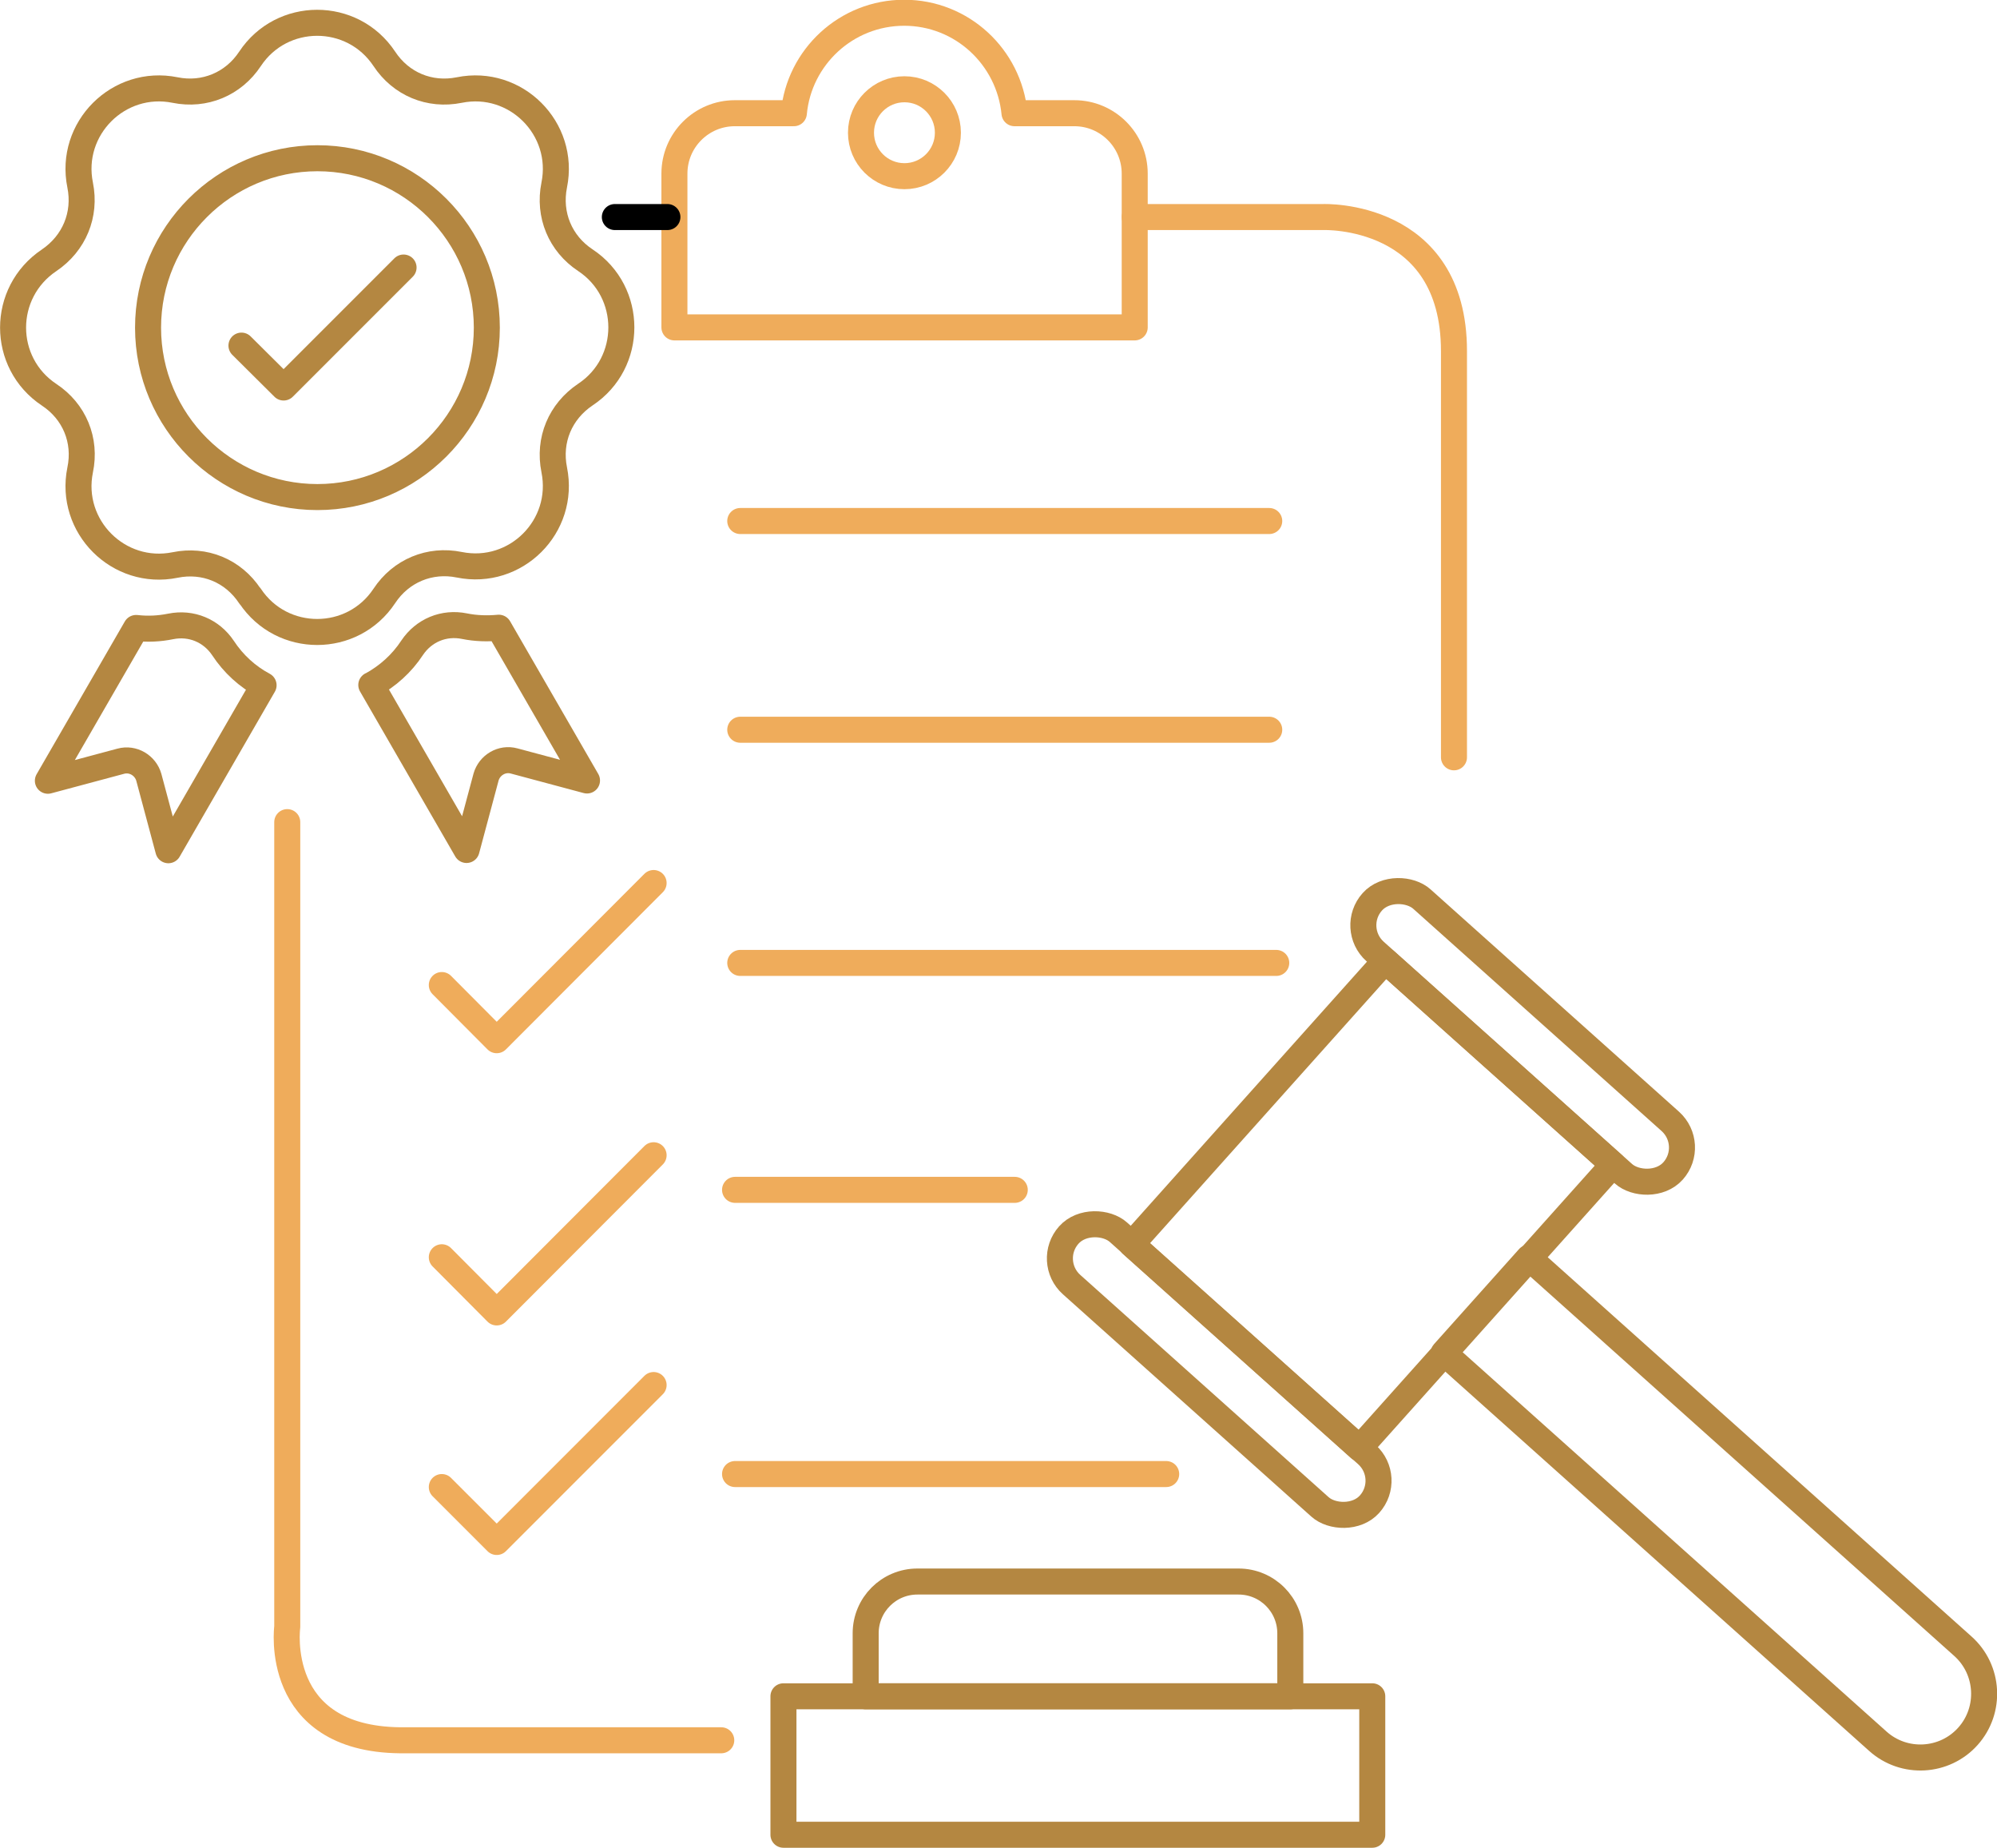 <?xml version="1.0" encoding="UTF-8"?>
<svg id="Layer_2" xmlns="http://www.w3.org/2000/svg" viewBox="0 0 76.75 71">
  <defs>
    <style>
      .cls-1, .cls-2 {
        stroke: #b48741;
      }

      .cls-1, .cls-2, .cls-3, .cls-4, .cls-5 {
        fill: none;
        stroke-linecap: round;
        stroke-linejoin: round;
      }

      .cls-1, .cls-5 {
        fill-rule: evenodd;
      }

      .cls-3 {
        stroke: #000;
      }

      .cls-4, .cls-5 {
        stroke: #efac5b;
      }
    </style>
  </defs>
  <g id="Layer_1-2" data-name="Layer_1">
    <g>
      <path class="cls-1" d="M5.23,24.13l-3.39,5.87,2.8-.75c.47-.13.95.16,1.08.62l.75,2.8,3.66-6.34c-.62-.33-1.16-.82-1.56-1.43-.45-.67-1.22-.99-2.01-.83-.44.09-.89.11-1.32.06Z"/>
      <path class="cls-1" d="M14.27,26.32l3.66,6.34.75-2.8c.13-.46.61-.75,1.08-.62l2.8.75-3.39-5.87c-.43.04-.88.03-1.32-.06-.79-.16-1.56.16-2.01.83-.4.61-.94,1.09-1.56,1.43Z"/>
      <path class="cls-1" d="M9.61,22.9c1.23,1.85,3.94,1.84,5.16,0,.64-.97,1.75-1.43,2.88-1.2,2.17.44,4.09-1.47,3.65-3.65-.23-1.14.23-2.24,1.2-2.89,1.84-1.22,1.84-3.94,0-5.16-.97-.64-1.43-1.75-1.2-2.89.44-2.17-1.48-4.09-3.65-3.65-1.14.23-2.24-.23-2.88-1.2-1.23-1.85-3.94-1.84-5.16,0-.64.97-1.75,1.43-2.88,1.2-2.17-.44-4.09,1.48-3.65,3.65.23,1.14-.23,2.24-1.19,2.89C.04,11.24.04,13.94,1.89,15.17c.97.64,1.43,1.75,1.19,2.89-.44,2.17,1.48,4.09,3.65,3.65,1.12-.23,2.23.21,2.88,1.2h0ZM18.71,12.59c0,3.59-2.92,6.51-6.51,6.51s-6.51-2.92-6.51-6.51,2.92-6.51,6.51-6.51,6.51,2.92,6.51,6.51Z"/>
      <polyline class="cls-1" points="9.28 13.28 10.9 14.89 15.51 10.28"/>
      <polyline class="cls-5" points="16.98 37.85 19.09 39.97 25.12 33.93"/>
      <polyline class="cls-5" points="16.98 48.31 19.09 50.43 25.12 44.39"/>
      <polyline class="cls-5" points="16.98 57.14 19.09 59.25 25.12 53.22"/>
      <path class="cls-4" d="M43.61,6.67v5.91h-17.69v-5.91c0-1.28,1.04-2.32,2.32-2.32h2.27c.2-2.16,2.02-3.86,4.24-3.86s4.03,1.7,4.24,3.86h2.3c1.28,0,2.32,1.04,2.32,2.32Z"/>
      <circle class="cls-4" cx="34.76" cy="5.1" r="1.67"/>
      <rect class="cls-2" x="45.5" y="44.87" width="2.7" height="15.51" rx="1.35" ry="1.35" transform="translate(-23.6 52.45) rotate(-48.18)"/>
      <rect class="cls-2" x="57.17" y="32.07" width="2.7" height="15.51" rx="1.35" ry="1.35" transform="translate(-10.18 56.88) rotate(-48.18)"/>
      <rect class="cls-2" x="45.43" y="40.4" width="14.62" height="11.75" transform="translate(-16.91 54.73) rotate(-48.18)"/>
      <path class="cls-2" d="M63.92,46.02h4.9v22.39c0,1.35-1.1,2.45-2.45,2.45h0c-1.35,0-2.45-1.1-2.45-2.45v-22.39h0Z" transform="translate(-21.43 68.93) rotate(-48.18)"/>
      <line class="cls-3" x1="25.65" y1="8.34" x2="23.63" y2="8.34"/>
      <path class="cls-5" d="M43.61,8.34h7.25s5.02-.19,5.02,5.15v15.61"/>
      <path class="cls-5" d="M11.04,31.59v30.92s-.58,4.31,4.34,4.36h12.34"/>
      <rect class="cls-2" x="30.11" y="65.18" width="22.63" height="5.32"/>
      <path class="cls-2" d="M35.26,60.77h12.34c1.1,0,1.99.89,1.99,1.99v2.42h-16.32v-2.42c0-1.1.89-1.99,1.99-1.99Z"/>
      <line class="cls-4" x1="28.45" y1="20.02" x2="48.78" y2="20.02"/>
      <line class="cls-4" x1="28.45" y1="28.04" x2="48.78" y2="28.04"/>
      <line class="cls-4" x1="28.45" y1="37" x2="49.05" y2="37"/>
      <line class="cls-4" x1="28.25" y1="45.72" x2="39" y2="45.72"/>
      <line class="cls-4" x1="28.25" y1="56.64" x2="44.82" y2="56.64"/>
    </g>
  </g>
</svg>